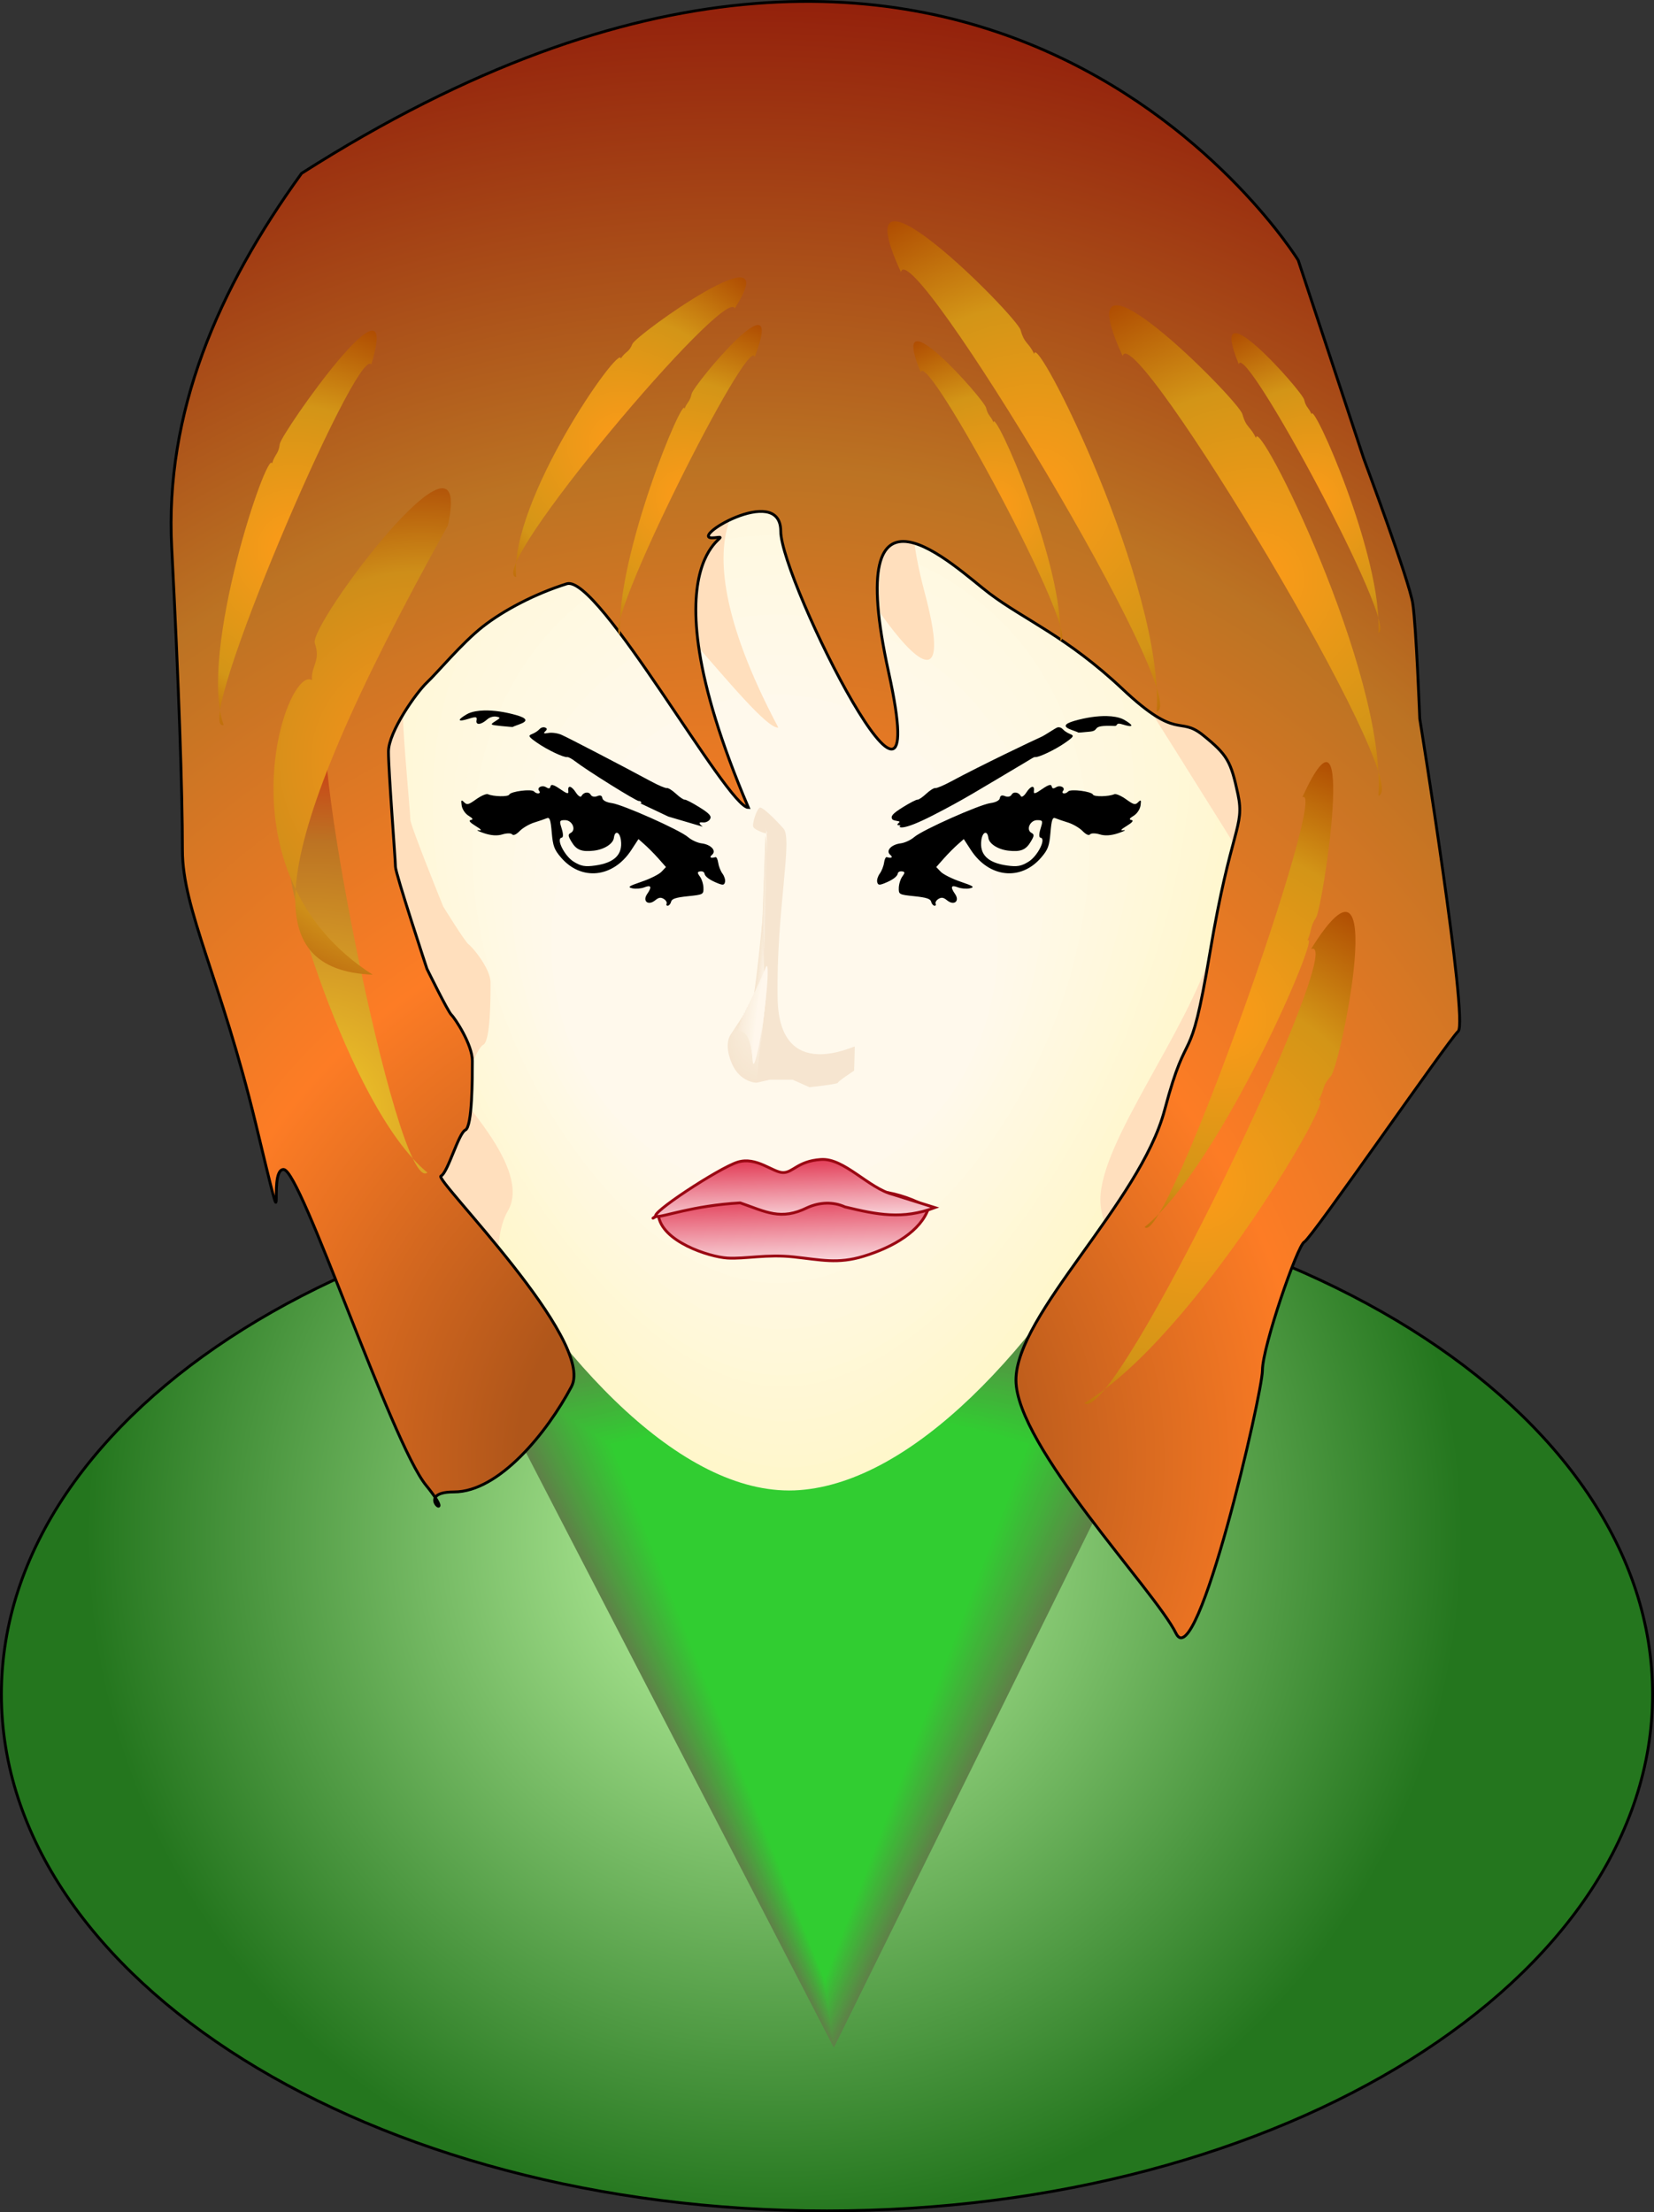 <?xml version="1.0" encoding="UTF-8" standalone="no"?>
<svg
   xmlns:dc="http://purl.org/dc/elements/1.1/"
   xmlns:cc="http://creativecommons.org/ns#"
   xmlns:rdf="http://www.w3.org/1999/02/22-rdf-syntax-ns#"
   xmlns:svg="http://www.w3.org/2000/svg"
   xmlns="http://www.w3.org/2000/svg"
   xmlns:sodipodi="http://sodipodi.sourceforge.net/DTD/sodipodi-0.dtd"
   xmlns:inkscape="http://www.inkscape.org/namespaces/inkscape"
   width="585.15"
   height="782.568"
   id="svg3039"
   sodipodi:version="0.32"
   inkscape:version="0.46dev+devel"
   sodipodi:docname="tomas_arad_face.svg"
   sodipodi:docbase="/home/tomas/work/clip-art"
   inkscape:output_extension="org.inkscape.output.svg.inkscape"
   inkscape:export-filename="C:\joanna\Gfx\drawings_vector\admin\thumbs\tomas_arad_face.png"
   inkscape:export-xdpi="23.005865"
   inkscape:export-ydpi="23.005865"
   version="1.0">
  <rect width="100%" height="100%" fill="#333333" stroke="none"/>
  <sodipodi:namedview
     inkscape:window-height="732"
     inkscape:window-width="985"
     inkscape:pageshadow="2"
     inkscape:pageopacity="0.0"
     guidetolerance="10.0"
     gridtolerance="10.0"
     objecttolerance="10.0"
     borderopacity="1.0"
     bordercolor="#666666"
     pagecolor="#ffffff"
     id="base"
     inkscape:zoom="0.5"
     inkscape:cx="343.49263"
     inkscape:cy="407.3825"
     inkscape:window-x="48"
     inkscape:window-y="54"
     inkscape:current-layer="svg3039"
     showgrid="false" />
  <defs
     id="defs3041">
    <marker
       id="ArrowEnd"
       viewBox="0 0 10 10"
       refX="0"
       refY="5"
       markerUnits="strokeWidth"
       markerWidth="4"
       markerHeight="3"
       orient="auto">
      <path
         d="M 0,0 L 10,5 L 0,10 L 0,0 z"
         id="path3044" />
    </marker>
    <marker
       id="ArrowStart"
       viewBox="0 0 10 10"
       refX="10"
       refY="5"
       markerUnits="strokeWidth"
       markerWidth="4"
       markerHeight="3"
       orient="auto">
      <path
         d="M 10,0 L 0,5 L 10,10 L 10,0 z"
         id="path3047" />
    </marker>
    <defs
       id="defs3051">
      <radialGradient
         gradientUnits="userSpaceOnUse"
         fy="523.651"
         fx="267.523"
         r="557.606"
         cy="523.651"
         cx="267.523"
         id="1">
        <stop
           id="stop3054"
           style="stop-color:#fd7c25"
           offset="0" />
        <stop
           id="stop3056"
           style="stop-color:#850303"
           offset="0.61" />
        <stop
           id="stop3058"
           style="stop-color:#850303"
           offset="1" />
      </radialGradient>
    </defs>
    <defs
       id="defs3062">
      <radialGradient
         gradientUnits="userSpaceOnUse"
         fy="540.696"
         fx="278.845"
         r="398.971"
         cy="540.696"
         cx="278.845"
         id="2">
        <stop
           id="stop3065"
           style="stop-color:#c8ffab"
           offset="0" />
        <stop
           id="stop3067"
           style="stop-color:#24761e"
           offset="0.61" />
        <stop
           id="stop3069"
           style="stop-color:#24761e"
           offset="1" />
      </radialGradient>
    </defs>
    <defs
       id="defs3277">
      <radialGradient
         gradientUnits="userSpaceOnUse"
         fy="513.445"
         fx="265.72"
         r="575.823"
         cy="513.445"
         cx="265.72"
         id="5">
        <stop
           id="stop3280"
           style="stop-color:#b0561a"
           offset="0" />
        <stop
           id="stop3282"
           style="stop-color:#b0561a"
           offset="0.135" />
        <stop
           id="stop3284"
           style="stop-color:#fd7c25"
           offset="0.35" />
        <stop
           id="stop3286"
           style="stop-color:#bc7323"
           offset="0.61" />
        <stop
           id="stop3288"
           style="stop-color:#850303"
           offset="1" />
      </radialGradient>
    </defs>
    <defs
       id="defs3292">
      <radialGradient
         gradientUnits="userSpaceOnUse"
         fy="392.012"
         fx="114.644"
         r="159.214"
         cy="392.012"
         cx="114.644"
         id="6">
        <stop
           id="stop3295"
           style="stop-color:#f4cd29"
           offset="0" />
        <stop
           id="stop3297"
           style="stop-color:#bc7323"
           offset="0.61" />
        <stop
           id="stop3299"
           style="stop-color:#db0606"
           offset="1" />
      </radialGradient>
    </defs>
    <defs
       id="defs3303">
      <radialGradient
         gradientUnits="userSpaceOnUse"
         fy="266.317"
         fx="153.918"
         r="109.7"
         cy="266.317"
         cx="153.918"
         id="7">
        <stop
           id="stop3306"
           style="stop-color:#fd941b"
           offset="0" />
        <stop
           id="stop3308"
           style="stop-color:#ce8e19"
           offset="0.61" />
        <stop
           id="stop3310"
           style="stop-color:#a63c02"
           offset="1" />
      </radialGradient>
    </defs>
    <defs
       id="defs3314">
      <radialGradient
         gradientUnits="userSpaceOnUse"
         fy="154.481"
         fx="224.216"
         r="74.006"
         cy="154.481"
         cx="224.216"
         id="8">
        <stop
           id="stop3317"
           style="stop-color:#fd9b18"
           offset="0" />
        <stop
           id="stop3319"
           style="stop-color:#d39517"
           offset="0.61" />
        <stop
           id="stop3321"
           style="stop-color:#af4c02"
           offset="1" />
      </radialGradient>
    </defs>
    <defs
       id="defs3325">
      <radialGradient
         gradientUnits="userSpaceOnUse"
         fy="191.317"
         fx="108.38"
         r="82.63"
         cy="191.317"
         cx="108.38"
         id="9">
        <stop
           id="stop3328"
           style="stop-color:#fd9b18"
           offset="0" />
        <stop
           id="stop3330"
           style="stop-color:#d39517"
           offset="0.61" />
        <stop
           id="stop3332"
           style="stop-color:#af4c02"
           offset="1" />
      </radialGradient>
    </defs>
    <defs
       id="defs3336">
      <radialGradient
         gradientUnits="userSpaceOnUse"
         fy="201.987"
         fx="449.252"
         r="109.904"
         cy="201.987"
         cx="449.252"
         id="10">
        <stop
           id="stop3339"
           style="stop-color:#fd9b18"
           offset="0" />
        <stop
           id="stop3341"
           style="stop-color:#d39517"
           offset="0.61" />
        <stop
           id="stop3343"
           style="stop-color:#af4c02"
           offset="1" />
      </radialGradient>
    </defs>
    <defs
       id="defs3347">
      <radialGradient
         gradientUnits="userSpaceOnUse"
         fy="172.27"
         fx="370.796"
         r="109.904"
         cy="172.27"
         cx="370.796"
         id="11">
        <stop
           id="stop3350"
           style="stop-color:#fd9b18"
           offset="0" />
        <stop
           id="stop3352"
           style="stop-color:#d39517"
           offset="0.61" />
        <stop
           id="stop3354"
           style="stop-color:#af4c02"
           offset="1" />
      </radialGradient>
    </defs>
    <defs
       id="defs3358">
      <radialGradient
         gradientUnits="userSpaceOnUse"
         fy="415.486"
         fx="428.784"
         r="110.613"
         cy="415.486"
         cx="428.784"
         id="12">
        <stop
           id="stop3361"
           style="stop-color:#fd9b18"
           offset="0" />
        <stop
           id="stop3363"
           style="stop-color:#d39517"
           offset="0.61" />
        <stop
           id="stop3365"
           style="stop-color:#af4c02"
           offset="1" />
      </radialGradient>
    </defs>
    <defs
       id="defs3369">
      <radialGradient
         gradientUnits="userSpaceOnUse"
         fy="357.372"
         fx="437.808"
         r="98.449"
         cy="357.372"
         cx="437.808"
         id="13">
        <stop
           id="stop3372"
           style="stop-color:#fd9b18"
           offset="0" />
        <stop
           id="stop3374"
           style="stop-color:#d39517"
           offset="0.61" />
        <stop
           id="stop3376"
           style="stop-color:#af4c02"
           offset="1" />
      </radialGradient>
    </defs>
    <defs
       id="defs3380">
      <radialGradient
         gradientUnits="userSpaceOnUse"
         fy="174.193"
         fx="468.836"
         r="65.606"
         cy="174.193"
         cx="468.836"
         id="14">
        <stop
           id="stop3383"
           style="stop-color:#fd9b18"
           offset="0" />
        <stop
           id="stop3385"
           style="stop-color:#d39517"
           offset="0.61" />
        <stop
           id="stop3387"
           style="stop-color:#af4c02"
           offset="1" />
      </radialGradient>
    </defs>
    <defs
       id="defs3391">
      <radialGradient
         gradientUnits="userSpaceOnUse"
         fy="177.065"
         fx="356.304"
         r="65.606"
         cy="177.065"
         cx="356.304"
         id="15">
        <stop
           id="stop3394"
           style="stop-color:#fd9b18"
           offset="0" />
        <stop
           id="stop3396"
           style="stop-color:#d39517"
           offset="0.61" />
        <stop
           id="stop3398"
           style="stop-color:#af4c02"
           offset="1" />
      </radialGradient>
    </defs>
    <defs
       id="defs3402">
      <radialGradient
         gradientUnits="userSpaceOnUse"
         fy="173.268"
         fx="246.818"
         r="66.947"
         cy="173.268"
         cx="246.818"
         id="16">
        <stop
           id="stop3405"
           style="stop-color:#fd9b18"
           offset="0" />
        <stop
           id="stop3407"
           style="stop-color:#d39517"
           offset="0.61" />
        <stop
           id="stop3409"
           style="stop-color:#af4c02"
           offset="1" />
      </radialGradient>
    </defs>
  </defs>
  <g
     id="g3605"
     transform="translate(-4.741,2.776)">
    <path
       style="fill:url(#1);fill-rule:evenodd;stroke:#000000;stroke-width:1"
       d="M 279.54,567.515 C 179.743,638.453 161.802,479.734 150.589,463.804 C 139.376,447.873 125.92,454 121.435,425.815 C 116.949,397.63 124.799,423.364 113.585,369.445 C 102.372,315.526 93.402,283.664 93.402,261.607 C 93.402,239.549 87.795,244.45 85.552,194.208 C 83.31,143.965 87.795,132.936 97.887,108.427 C 107.979,83.918 121.435,70.438 141.618,59.41 C 161.802,48.38 257.114,23.872 261.599,23.872 C 266.084,23.872 340.091,37.352 343.455,38.577 C 346.819,39.802 390.55,66.762 392.793,67.987 C 395.036,69.213 443.252,114.554 443.252,114.554 C 443.252,114.554 467.921,161.121 467.921,161.121 C 467.921,161.121 482.498,206.462 483.62,215.04 C 484.741,223.618 485.862,257.93 485.862,257.93 C 485.862,257.93 501.561,370.67 498.197,374.347 C 494.833,378.023 451.102,451.549 448.859,452.775 C 446.616,454 435.403,491.989 435.403,500.567 C 435.403,509.145 375.973,620.691 279.54,567.515 z"
       id="path3060" />
    <path
       style="fill:url(#2);fill-rule:evenodd;stroke:#000000;stroke-width:1"
       d="M 589.391,596.557 C 589.391,697.421 458.532,779.292 297.316,779.292 C 136.099,779.292 5.241,697.421 5.241,596.557 C 5.241,495.692 136.099,413.822 297.316,413.822 C 458.532,413.822 589.391,495.692 589.391,596.557 z"
       id="path3071" />
    <g
       id="g3073">
      <path
         style="fill:#5e8248;fill-rule:evenodd;stroke:none"
         d="M 173.173,476.96 C 259.105,459.957 342.308,456.165 420.432,476.96 L 299.738,721.566 L 173.173,476.96 z"
         id="path3075" />
      <g
         id="g3077">
        <path
           style="fill:#5d8447;fill-rule:evenodd;stroke:none"
           d="M 174.997,478.155 C 259.607,461.298 341.53,457.538 418.452,478.155 L 299.615,720.66 L 174.997,478.155 z"
           id="path3079" />
        <path
           style="fill:#5b8746;fill-rule:evenodd;stroke:none"
           d="M 176.821,479.349 C 260.108,462.639 340.751,458.911 416.472,479.349 L 299.491,719.755 L 176.821,479.349 z"
           id="path3081" />
        <path
           style="fill:#598a45;fill-rule:evenodd;stroke:none"
           d="M 178.644,480.544 C 260.61,463.979 339.973,460.284 414.491,480.544 L 299.368,718.85 L 178.644,480.544 z"
           id="path3083" />
        <path
           style="fill:#578d44;fill-rule:evenodd;stroke:none"
           d="M 180.468,481.739 C 261.112,465.32 339.195,461.658 412.511,481.739 L 299.244,717.944 L 180.468,481.739 z"
           id="path3085" />
        <path
           style="fill:#569044;fill-rule:evenodd;stroke:none"
           d="M 182.292,482.933 C 261.613,466.66 338.416,463.031 410.531,482.933 L 299.121,717.039 L 182.292,482.933 z"
           id="path3087" />
        <path
           style="fill:#549343;fill-rule:evenodd;stroke:none"
           d="M 184.115,484.128 C 262.115,468.001 337.638,464.404 408.55,484.128 L 298.997,716.134 L 184.115,484.128 z"
           id="path3089" />
        <path
           style="fill:#529642;fill-rule:evenodd;stroke:none"
           d="M 185.939,485.322 C 262.617,469.341 336.859,465.777 406.57,485.322 L 298.874,715.228 L 185.939,485.322 z"
           id="path3091" />
        <path
           style="fill:#519941;fill-rule:evenodd;stroke:none"
           d="M 187.763,486.517 C 263.118,470.682 336.081,467.15 404.59,486.517 L 298.75,714.323 L 187.763,486.517 z"
           id="path3093" />
        <path
           style="fill:#4f9c40;fill-rule:evenodd;stroke:none"
           d="M 189.586,487.712 C 263.62,472.023 335.303,468.523 402.61,487.712 L 298.627,713.418 L 189.586,487.712 z"
           id="path3095" />
        <path
           style="fill:#4d9e3f;fill-rule:evenodd;stroke:none"
           d="M 191.41,488.906 C 264.122,473.363 334.524,469.896 400.629,488.906 L 298.503,712.512 L 191.41,488.906 z"
           id="path3097" />
        <path
           style="fill:#4ba13e;fill-rule:evenodd;stroke:none"
           d="M 193.234,490.101 C 264.623,474.704 333.746,471.27 398.649,490.101 L 298.38,711.607 L 193.234,490.101 z"
           id="path3099" />
        <path
           style="fill:#4aa43e;fill-rule:evenodd;stroke:none"
           d="M 195.057,491.295 C 265.125,476.044 332.967,472.643 396.669,491.295 L 298.256,710.702 L 195.057,491.295 z"
           id="path3101" />
        <path
           style="fill:#48a73d;fill-rule:evenodd;stroke:none"
           d="M 196.881,492.49 C 265.626,477.385 332.189,474.016 394.688,492.49 L 298.133,709.796 L 196.881,492.49 z"
           id="path3103" />
        <path
           style="fill:#46aa3c;fill-rule:evenodd;stroke:none"
           d="M 198.705,493.685 C 266.128,478.726 331.411,475.389 392.708,493.685 L 298.009,708.891 L 198.705,493.685 z"
           id="path3105" />
        <path
           style="fill:#44ad3b;fill-rule:evenodd;stroke:none"
           d="M 200.528,494.879 C 266.63,480.066 330.632,476.762 390.728,494.879 L 297.886,707.986 L 200.528,494.879 z"
           id="path3107" />
        <path
           style="fill:#43b03a;fill-rule:evenodd;stroke:none"
           d="M 202.352,496.074 C 267.131,481.407 329.854,478.135 388.747,496.074 L 297.762,707.08 L 202.352,496.074 z"
           id="path3109" />
        <path
           style="fill:#41b339;fill-rule:evenodd;stroke:none"
           d="M 204.176,497.269 C 267.633,482.747 329.075,479.508 386.767,497.269 L 297.639,706.175 L 204.176,497.269 z"
           id="path3111" />
        <path
           style="fill:#3fb538;fill-rule:evenodd;stroke:none"
           d="M 205.999,498.463 C 268.135,484.088 328.297,480.882 384.787,498.463 L 297.515,705.27 L 205.999,498.463 z"
           id="path3113" />
        <path
           style="fill:#3eb838;fill-rule:evenodd;stroke:none"
           d="M 207.823,499.658 C 268.636,485.428 327.519,482.255 382.806,499.658 L 297.392,704.364 L 207.823,499.658 z"
           id="path3115" />
        <path
           style="fill:#3cbb37;fill-rule:evenodd;stroke:none"
           d="M 209.647,500.852 C 269.138,486.769 326.74,483.628 380.826,500.852 L 297.268,703.459 L 209.647,500.852 z"
           id="path3117" />
        <path
           style="fill:#3abe36;fill-rule:evenodd;stroke:none"
           d="M 211.47,502.047 C 269.64,488.11 325.962,485.001 378.846,502.047 L 297.145,702.554 L 211.47,502.047 z"
           id="path3119" />
        <path
           style="fill:#38c135;fill-rule:evenodd;stroke:none"
           d="M 213.294,503.242 C 270.141,489.45 325.183,486.374 376.865,503.242 L 297.022,701.648 L 213.294,503.242 z"
           id="path3121" />
        <path
           style="fill:#37c434;fill-rule:evenodd;stroke:none"
           d="M 215.118,504.436 C 270.643,490.791 324.405,487.747 374.885,504.436 L 296.898,700.743 L 215.118,504.436 z"
           id="path3123" />
        <path
           style="fill:#35c733;fill-rule:evenodd;stroke:none"
           d="M 216.941,505.631 C 271.145,492.131 323.626,489.12 372.905,505.631 L 296.775,699.838 L 216.941,505.631 z"
           id="path3125" />
        <path
           style="fill:#33ca32;fill-rule:evenodd;stroke:none"
           d="M 218.765,506.825 C 271.646,493.472 322.848,490.494 370.925,506.825 L 296.651,698.932 L 218.765,506.825 z"
           id="path3127" />
      </g>
      <path
         style="fill:#31cd31;fill-rule:evenodd;stroke:none"
         d="M 220.589,508.02 C 272.148,494.812 322.07,491.867 368.944,508.02 L 296.528,698.027 L 220.589,508.02 z"
         id="path3129" />
    </g>
    <g
       id="g3131">
      <path
         style="fill:#fff7cb;fill-rule:evenodd;stroke:none"
         d="M 462.432,223.969 C 462.432,340.751 367.111,518.355 287.63,524.327 C 208.15,530.299 108.878,340.751 108.878,223.969 C 108.878,107.187 188.08,59.622 285.655,59.622 C 383.231,59.622 462.432,107.187 462.432,223.969 z"
         id="path3133" />
      <g
         id="g3135">
        <path
           style="fill:#fff7cc;fill-rule:evenodd;stroke:none"
           d="M 458.406,228.074 C 458.406,342.23 365.389,514.516 287.289,520.259 C 209.188,526.001 112.373,342.23 112.373,228.074 C 112.373,113.919 189.889,66.67 285.389,66.67 C 380.889,66.67 458.406,113.919 458.406,228.074 z"
           id="path3137" />
        <path
           style="fill:#fff7ce;fill-rule:evenodd;stroke:none"
           d="M 454.38,232.179 C 454.38,343.708 363.668,510.677 286.947,516.19 C 210.226,521.703 115.867,343.708 115.867,232.179 C 115.867,120.651 191.699,73.718 285.123,73.718 C 378.548,73.718 454.38,120.651 454.38,232.179 z"
           id="path3139" />
        <path
           style="fill:#fff7cf;fill-rule:evenodd;stroke:none"
           d="M 450.354,236.284 C 450.354,345.186 361.946,506.838 286.605,512.121 C 211.263,517.404 119.362,345.186 119.362,236.284 C 119.362,127.383 193.509,80.765 284.858,80.765 C 376.206,80.765 450.354,127.383 450.354,236.284 z"
           id="path3141" />
        <path
           style="fill:#fff7d0;fill-rule:evenodd;stroke:none"
           d="M 446.327,240.39 C 446.327,346.664 360.225,502.999 286.263,508.053 C 212.301,513.106 122.856,346.664 122.856,240.39 C 122.856,134.115 195.319,87.813 284.592,87.813 C 373.865,87.813 446.327,134.115 446.327,240.39 z"
           id="path3143" />
        <path
           style="fill:#fff7d1;fill-rule:evenodd;stroke:none"
           d="M 442.301,244.495 C 442.301,348.143 358.503,499.16 285.921,503.984 C 213.339,508.807 126.351,348.143 126.351,244.495 C 126.351,140.846 197.128,94.86 284.326,94.86 C 371.523,94.86 442.301,140.846 442.301,244.495 z"
           id="path3145" />
        <path
           style="fill:#fff7d3;fill-rule:evenodd;stroke:none"
           d="M 438.275,248.6 C 438.275,349.621 356.782,495.321 285.579,499.915 C 214.377,504.509 129.845,349.621 129.845,248.6 C 129.845,147.578 198.938,101.908 284.06,101.908 C 369.182,101.908 438.275,147.578 438.275,248.6 z"
           id="path3147" />
        <path
           style="fill:#fff7d4;fill-rule:evenodd;stroke:none"
           d="M 434.248,252.705 C 434.248,351.099 355.06,491.482 285.237,495.846 C 215.415,500.211 133.34,351.099 133.34,252.705 C 133.34,154.31 200.748,108.956 283.794,108.956 C 366.84,108.956 434.248,154.31 434.248,252.705 z"
           id="path3149" />
        <path
           style="fill:#fff7d5;fill-rule:evenodd;stroke:none"
           d="M 430.222,256.81 C 430.222,352.577 353.339,487.643 284.896,491.778 C 216.452,495.912 136.834,352.577 136.834,256.81 C 136.834,161.042 202.558,116.003 283.528,116.003 C 364.499,116.003 430.222,161.042 430.222,256.81 z"
           id="path3151" />
        <path
           style="fill:#fff8d6;fill-rule:evenodd;stroke:none"
           d="M 426.196,260.915 C 426.196,354.056 351.617,483.804 284.554,487.709 C 217.49,491.614 140.329,354.056 140.329,260.915 C 140.329,167.774 204.367,123.051 283.262,123.051 C 362.157,123.051 426.196,167.774 426.196,260.915 z"
           id="path3153" />
        <path
           style="fill:#fff8d8;fill-rule:evenodd;stroke:none"
           d="M 422.169,265.02 C 422.169,355.534 349.896,479.965 284.212,483.64 C 218.528,487.315 143.823,355.534 143.823,265.02 C 143.823,174.506 206.177,130.098 282.996,130.098 C 359.816,130.098 422.169,174.506 422.169,265.02 z"
           id="path3155" />
        <path
           style="fill:#fff8d9;fill-rule:evenodd;stroke:none"
           d="M 418.143,269.125 C 418.143,357.012 348.174,476.126 283.87,479.572 C 219.566,483.017 147.318,357.012 147.318,269.125 C 147.318,181.237 207.987,137.146 282.73,137.146 C 357.474,137.146 418.143,181.237 418.143,269.125 z"
           id="path3157" />
        <path
           style="fill:#fff8da;fill-rule:evenodd;stroke:none"
           d="M 414.117,273.23 C 414.117,358.49 346.453,472.287 283.528,475.503 C 220.604,478.719 150.812,358.49 150.812,273.23 C 150.812,187.969 209.797,144.193 282.465,144.193 C 355.133,144.193 414.117,187.969 414.117,273.23 z"
           id="path3159" />
        <path
           style="fill:#fff8db;fill-rule:evenodd;stroke:none"
           d="M 410.091,277.335 C 410.091,359.969 344.731,468.448 283.186,471.434 C 221.641,474.42 154.307,359.969 154.307,277.335 C 154.307,194.701 211.606,151.241 282.199,151.241 C 352.791,151.241 410.091,194.701 410.091,277.335 z"
           id="path3161" />
        <path
           style="fill:#fff8dd;fill-rule:evenodd;stroke:none"
           d="M 406.064,281.44 C 406.064,361.447 343.01,464.609 282.844,467.365 C 222.679,470.122 157.801,361.447 157.801,281.44 C 157.801,201.433 213.416,158.289 281.933,158.289 C 350.45,158.289 406.064,201.433 406.064,281.44 z"
           id="path3163" />
        <path
           style="fill:#fff8de;fill-rule:evenodd;stroke:none"
           d="M 402.038,285.545 C 402.038,362.925 341.288,460.77 282.503,463.297 C 223.717,465.823 161.296,362.925 161.296,285.545 C 161.296,208.165 215.226,165.336 281.667,165.336 C 348.108,165.336 402.038,208.165 402.038,285.545 z"
           id="path3165" />
        <path
           style="fill:#fff8df;fill-rule:evenodd;stroke:none"
           d="M 398.012,289.65 C 398.012,364.403 339.567,456.931 282.161,459.228 C 224.755,461.525 164.79,364.403 164.79,289.65 C 164.79,214.897 217.036,172.384 281.401,172.384 C 345.767,172.384 398.012,214.897 398.012,289.65 z"
           id="path3167" />
        <path
           style="fill:#fff8e0;fill-rule:evenodd;stroke:none"
           d="M 393.985,293.755 C 393.985,365.882 337.845,453.092 281.819,455.159 C 225.793,457.227 168.285,365.882 168.285,293.755 C 168.285,221.628 218.845,179.431 281.135,179.431 C 343.425,179.431 393.985,221.628 393.985,293.755 z"
           id="path3169" />
        <path
           style="fill:#fff9e2;fill-rule:evenodd;stroke:none"
           d="M 389.959,297.86 C 389.959,367.36 336.124,449.253 281.477,451.091 C 226.831,452.928 171.779,367.36 171.779,297.86 C 171.779,228.36 220.655,186.479 280.869,186.479 C 341.084,186.479 389.959,228.36 389.959,297.86 z"
           id="path3171" />
        <path
           style="fill:#fff9e3;fill-rule:evenodd;stroke:none"
           d="M 385.933,301.965 C 385.933,368.838 334.402,445.414 281.135,447.022 C 227.868,448.63 175.274,368.838 175.274,301.965 C 175.274,235.092 222.465,193.527 280.603,193.527 C 338.742,193.527 385.933,235.092 385.933,301.965 z"
           id="path3173" />
        <path
           style="fill:#fff9e4;fill-rule:evenodd;stroke:none"
           d="M 381.907,306.07 C 381.907,370.316 332.681,441.575 280.793,442.953 C 228.906,444.331 178.769,370.316 178.769,306.07 C 178.769,241.824 224.275,200.574 280.338,200.574 C 336.401,200.574 381.907,241.824 381.907,306.07 z"
           id="path3175" />
        <path
           style="fill:#fff9e5;fill-rule:evenodd;stroke:none"
           d="M 377.88,310.175 C 377.88,371.794 330.959,437.736 280.451,438.885 C 229.944,440.033 182.263,371.794 182.263,310.175 C 182.263,248.556 226.084,207.622 280.072,207.622 C 334.059,207.622 377.88,248.556 377.88,310.175 z"
           id="path3177" />
        <path
           style="fill:#fff9e7;fill-rule:evenodd;stroke:none"
           d="M 373.854,314.28 C 373.854,373.273 329.237,433.897 280.11,434.816 C 230.982,435.735 185.758,373.273 185.758,314.28 C 185.758,255.288 227.894,214.669 279.806,214.669 C 331.717,214.669 373.854,255.288 373.854,314.28 z"
           id="path3179" />
        <path
           style="fill:#fff9e8;fill-rule:evenodd;stroke:none"
           d="M 369.828,318.385 C 369.828,374.751 327.516,430.058 279.768,430.747 C 232.02,431.436 189.252,374.751 189.252,318.385 C 189.252,262.019 229.704,221.717 279.54,221.717 C 329.376,221.717 369.828,262.019 369.828,318.385 z"
           id="path3181" />
        <path
           style="fill:#fff9e9;fill-rule:evenodd;stroke:none"
           d="M 365.801,322.49 C 365.801,376.229 325.794,426.219 279.426,426.678 C 233.057,427.138 192.747,376.229 192.747,322.49 C 192.747,268.751 231.513,228.765 279.274,228.765 C 327.034,228.765 365.801,268.751 365.801,322.49 z"
           id="path3183" />
        <path
           style="fill:#fff9ea;fill-rule:evenodd;stroke:none"
           d="M 361.775,326.595 C 361.775,377.707 324.073,422.38 279.084,422.61 C 234.095,422.839 196.241,377.707 196.241,326.595 C 196.241,275.483 233.323,235.812 279.008,235.812 C 324.693,235.812 361.775,275.483 361.775,326.595 z"
           id="path3185" />
      </g>
      <path
         style="fill:#fff9ec;fill-rule:evenodd;stroke:none"
         d="M 357.749,330.7 C 357.749,379.186 322.351,418.541 278.742,418.541 C 235.133,418.541 199.736,379.186 199.736,330.7 C 199.736,282.215 235.133,242.86 278.742,242.86 C 322.351,242.86 357.749,282.215 357.749,330.7 z"
         id="path3187" />
    </g>
    <g
       id="g3189">
      <g
         id="g3191">
        <g
           id="g3193">
          <path
             style="fill:#000000;fill-rule:evenodd;stroke:none"
             d="M 176.064,248.542 C 174.959,248.567 173.931,248.666 173.005,248.835 C 171.77,249.06 170.705,249.406 169.88,249.886 C 166.326,251.957 166.624,252.721 170.509,251.491 C 173.134,250.661 173.6,250.757 173.336,252.023 C 172.961,253.825 174.932,253.659 177.091,251.708 C 177.913,250.966 179.293,250.534 180.282,250.721 C 181.886,251.026 181.853,251.157 179.984,252.337 C 178.01,253.584 178.08,253.638 182.071,254.05 C 184.344,254.285 186.19,254.429 186.179,254.365 C 186.169,254.301 187.22,253.888 188.51,253.432 C 191.608,252.337 191.291,251.309 187.527,250.223 C 183.391,249.029 179.379,248.467 176.064,248.542 L 176.064,248.542 z M 396.317,250.526 C 393.002,250.451 388.979,251.024 384.843,252.218 C 381.078,253.304 380.773,254.332 383.871,255.427 C 385.161,255.883 386.212,256.285 386.201,256.349 C 386.191,256.413 388.037,256.269 390.309,256.035 C 394.301,255.622 390.034,253.634 399.044,254.018 C 400.359,254.074 399.247,252.645 401.871,253.475 C 405.756,254.705 406.055,253.941 402.501,251.871 C 401.676,251.39 400.611,251.044 399.376,250.819 C 398.449,250.65 397.422,250.551 396.317,250.526 L 396.317,250.526 z M 197.057,254.484 C 196.88,254.486 196.699,254.513 196.516,254.571 C 196.149,254.685 195.796,254.921 195.544,255.21 C 195.04,255.788 193.883,256.524 192.971,256.88 C 191.486,257.46 191.662,257.802 194.749,259.96 C 198.317,262.454 204.241,265.266 205.427,265.034 C 205.8,264.962 207.043,265.617 208.177,266.498 C 212.282,269.689 230,280.734 230.771,280.584 C 231.206,280.499 231.6,280.812 231.677,281.278 C 231.691,281.364 231.337,281.32 231.18,281.343 L 241.174,286.07 L 253.354,289.659 C 252.022,288.597 251.67,287.942 253.442,288.141 C 254.382,288.247 255.504,287.728 255.938,286.981 C 256.555,285.919 255.74,285 252.195,282.785 C 249.701,281.227 247.371,280.022 246.993,280.096 C 246.616,280.169 245.213,279.241 243.912,278.025 C 242.611,276.808 241.144,275.888 240.644,275.986 C 240.143,276.084 237.649,275.02 235.1,273.644 C 224.698,268.03 205.609,258.112 203.362,257.141 C 202.041,256.569 199.963,256.271 198.746,256.501 C 197.172,256.798 196.852,256.641 197.609,255.948 C 198.383,255.24 198.359,254.874 197.554,254.571 C 197.402,254.513 197.233,254.482 197.057,254.484 L 197.057,254.484 z M 379.255,254.484 C 379.079,254.482 378.911,254.513 378.758,254.571 C 377.953,254.874 374.392,257.339 373.071,257.91 C 370.825,258.882 351.614,268.03 341.212,273.644 C 338.663,275.02 336.169,276.084 335.669,275.986 C 335.168,275.888 333.701,276.808 332.4,278.025 C 331.099,279.241 329.708,280.169 329.33,280.096 C 328.952,280.022 326.611,281.227 324.118,282.785 C 320.573,285 319.768,285.919 320.385,286.981 C 320.819,287.728 323.583,287.531 322.87,288.141 C 320.864,289.855 324.29,288.597 322.958,289.659 C 322.958,289.659 323.501,291.425 334.796,285.637 C 346.092,279.848 350.081,277.2 368.135,266.498 C 369.374,265.764 370.523,264.962 370.896,265.034 C 372.082,265.266 378.006,262.454 381.574,259.96 C 384.662,257.802 384.827,257.46 383.341,256.88 C 382.429,256.524 381.272,255.788 380.768,255.21 C 380.516,254.921 380.174,254.685 379.808,254.571 C 379.624,254.513 379.432,254.486 379.255,254.484 L 379.255,254.484 z M 200.281,274.923 C 200.098,274.888 199.946,274.888 199.829,274.934 C 199.672,274.995 199.563,275.133 199.519,275.335 C 199.328,276.219 198.945,276.306 197.94,275.693 C 196.463,274.792 194.528,275.848 195.511,277.016 C 195.852,277.422 195.731,277.807 195.246,277.873 C 194.76,277.938 194.055,277.637 193.689,277.201 C 192.86,276.216 185.418,277.154 184.898,278.307 C 184.524,279.137 179.351,279.032 177.356,278.166 C 176.793,277.921 174.923,278.722 173.215,279.944 C 170.461,281.914 169.965,282.053 168.919,280.996 C 167.941,280.006 167.796,280.185 168.069,282.134 C 168.256,283.469 169.31,285.047 170.498,285.777 C 172.062,286.738 172.255,287.117 171.271,287.295 C 170.42,287.45 170.995,288.176 172.906,289.345 C 175.107,290.692 175.388,291.072 174.021,290.895 C 173.014,290.765 173.899,291.256 175.976,291.958 C 178.469,292.801 180.686,292.939 182.491,292.381 C 183.995,291.916 185.53,291.902 185.914,292.359 C 186.359,292.888 187.352,292.457 188.62,291.167 C 189.716,290.051 192.036,288.706 193.766,288.174 C 195.496,287.642 197.46,286.957 198.161,286.667 C 199.217,286.229 199.538,287.115 199.939,291.73 C 200.356,296.524 200.81,297.757 203.23,300.578 C 210.399,308.936 221.65,307.747 228.066,297.944 L 230.617,294.04 L 232.693,295.883 C 233.84,296.885 236.041,299.083 237.574,300.795 L 240.345,303.929 L 238.755,305.599 C 237.874,306.521 234.725,308.097 231.743,309.112 C 227.117,310.687 226.626,311.051 228.474,311.465 C 229.665,311.732 231.571,311.555 232.704,311.107 C 235.117,310.153 235.447,310.943 233.698,313.46 C 231.93,316.005 234.067,317.708 236.514,315.705 C 237.785,314.664 238.508,314.556 239.572,315.206 C 240.335,315.671 240.773,316.439 240.566,316.897 C 240.36,317.356 240.568,317.665 241.03,317.602 C 241.492,317.54 242.005,316.877 242.179,316.149 C 242.414,315.159 243.904,314.685 248.087,314.252 C 253.546,313.686 253.66,313.616 253.608,311.292 C 253.579,309.984 253.008,308.173 252.338,307.269 C 251.357,305.942 251.389,305.606 252.482,305.458 C 253.227,305.357 253.89,305.685 253.961,306.195 C 254.115,307.29 255.825,308.548 258.776,309.708 C 260.544,310.404 260.978,310.305 261.239,309.21 C 261.411,308.485 261.002,307.16 260.344,306.271 C 259.687,305.383 259.003,303.666 258.831,302.443 C 258.66,301.221 258.227,300.321 257.871,300.427 C 256.169,300.931 255.547,300.509 256.634,299.603 C 258.33,298.187 256.288,295.962 252.912,295.547 C 251.473,295.37 249.325,294.361 248.131,293.324 C 245.226,290.802 225.021,281.809 221.131,281.299 C 219.296,281.059 217.953,280.35 217.84,279.543 C 217.711,278.624 217.118,278.397 216.007,278.849 C 215.051,279.237 214.094,279.027 213.721,278.361 C 213.027,277.123 211.208,277.395 210.419,278.859 C 210.152,279.356 209.263,278.785 208.486,277.58 C 206.898,275.116 205.493,274.847 205.803,277.06 C 205.963,278.201 205.334,278.039 202.899,276.344 C 201.691,275.504 200.832,275.031 200.281,274.923 L 200.281,274.923 z M 376.031,274.923 C 375.48,275.031 374.632,275.504 373.425,276.344 C 370.989,278.039 370.349,278.201 370.509,277.06 C 370.82,274.847 369.414,275.116 367.826,277.58 C 367.049,278.785 366.172,279.356 365.904,278.859 C 365.116,277.395 363.296,277.123 362.603,278.361 C 362.229,279.027 361.261,279.237 360.306,278.849 C 359.194,278.397 358.601,278.624 358.472,279.543 C 358.359,280.35 357.027,281.059 355.193,281.299 C 351.302,281.809 331.086,290.802 328.182,293.324 C 326.987,294.361 324.839,295.37 323.4,295.547 C 320.024,295.962 317.993,298.187 319.689,299.603 C 320.776,300.509 320.143,300.931 318.442,300.427 C 318.085,300.321 317.663,301.221 317.492,302.443 C 317.32,303.666 316.625,305.383 315.968,306.271 C 315.311,307.16 314.901,308.485 315.073,309.21 C 315.334,310.305 315.768,310.404 317.536,309.708 C 320.487,308.548 322.208,307.29 322.362,306.195 C 322.433,305.685 323.096,305.357 323.842,305.458 C 324.934,305.606 324.955,305.942 323.974,307.269 C 323.305,308.173 322.744,309.984 322.715,311.292 C 322.663,313.616 322.766,313.686 328.226,314.252 C 332.408,314.685 333.909,315.159 334.145,316.149 C 334.318,316.877 334.831,317.54 335.293,317.602 C 335.755,317.665 335.964,317.356 335.757,316.897 C 335.55,316.439 335.988,315.671 336.751,315.206 C 337.816,314.556 338.527,314.664 339.799,315.705 C 342.245,317.708 344.383,316.005 342.615,313.46 C 340.865,310.943 341.206,310.153 343.62,311.107 C 344.752,311.555 346.647,311.732 347.838,311.465 C 349.686,311.051 349.195,310.687 344.569,309.112 C 341.588,308.097 338.438,306.521 337.557,305.599 L 335.967,303.929 L 338.739,300.795 C 340.271,299.083 342.472,296.885 343.62,295.883 L 345.707,294.04 L 348.247,297.944 C 354.662,307.747 365.914,308.936 373.082,300.578 C 375.503,297.757 375.957,296.524 376.373,291.73 C 376.774,287.115 377.095,286.229 378.151,286.667 C 378.852,286.957 380.827,287.642 382.557,288.174 C 384.287,288.706 386.608,290.051 387.703,291.167 C 388.971,292.457 389.953,292.888 390.398,292.359 C 390.782,291.902 392.317,291.916 393.821,292.381 C 395.626,292.939 397.854,292.801 400.348,291.958 C 402.424,291.256 403.299,290.765 402.291,290.895 C 400.924,291.072 401.205,290.692 403.406,289.345 C 405.317,288.176 405.893,287.45 405.041,287.295 C 404.058,287.117 404.262,286.738 405.825,285.777 C 407.013,285.047 408.056,283.469 408.243,282.134 C 408.517,280.185 408.371,280.006 407.393,280.996 C 406.347,282.053 405.851,281.914 403.097,279.944 C 401.389,278.722 399.53,277.921 398.967,278.166 C 396.972,279.032 391.788,279.137 391.414,278.307 C 390.894,277.154 383.463,276.216 382.635,277.201 C 382.268,277.637 381.563,277.938 381.077,277.873 C 380.592,277.807 380.46,277.422 380.801,277.016 C 381.785,275.848 379.85,274.792 378.372,275.693 C 377.367,276.306 376.984,276.219 376.793,275.335 C 376.749,275.133 376.641,274.995 376.484,274.934 C 376.366,274.888 376.214,274.888 376.031,274.923 L 376.031,274.923 z M 204.665,287.339 C 207.173,287.348 208.691,290.749 206.675,291.839 C 205.61,292.415 205.668,292.899 206.984,295.081 C 208.68,297.891 210.53,298.623 214.803,298.139 C 218.512,297.718 221.669,295.695 221.926,293.585 C 222.264,290.808 224.016,291.431 224.41,294.463 C 225.068,299.52 222.096,302.428 215.311,303.387 C 211.725,303.893 210.267,303.631 207.68,302.021 C 204.441,300.004 201.355,293.825 203.451,293.541 C 204.039,293.462 204.055,292.263 203.462,290.364 C 202.798,288.24 202.666,287.603 203.495,287.415 C 203.771,287.352 204.164,287.337 204.665,287.339 L 204.665,287.339 z M 371.658,287.339 C 372.16,287.337 372.552,287.352 372.828,287.415 C 373.657,287.603 373.525,288.24 372.861,290.364 C 372.268,292.263 372.273,293.462 372.861,293.541 C 374.957,293.825 371.883,300.004 368.643,302.021 C 366.056,303.631 364.588,303.893 361.001,303.387 C 354.216,302.428 351.255,299.52 351.913,294.463 C 352.307,291.431 354.06,290.808 354.398,293.585 C 354.654,295.695 357.8,297.718 361.509,298.139 C 365.782,298.623 367.632,297.891 369.328,295.081 C 370.644,292.899 370.714,292.415 369.648,291.839 C 367.632,290.749 369.15,287.348 371.658,287.339 L 371.658,287.339 z"
             id="path3195" />
        </g>
      </g>
    </g>
    <g
       id="g3197">
      <defs
         id="defs3199">
        <linearGradient
           id="3"
           x1="284.989"
           y1="449.889"
           x2="283.967"
           y2="412.174"
           gradientUnits="userSpaceOnUse">
          <stop
             offset="0"
             style="stop-color:#ffffff"
             id="stop3202" />
          <stop
             offset="1"
             style="stop-color:#db0a2b"
             id="stop3204" />
        </linearGradient>
      </defs>
      <path
         style="fill:url(#3);fill-rule:evenodd;stroke:#9a0813;stroke-width:1"
         d="M 237.666,427 C 238.702,436.394 255.688,441.845 262.035,442.234 C 268.381,442.623 275.96,440.804 285.551,441.843 C 295.143,442.881 301.087,444.391 310.195,441.627 C 320.911,438.375 330.534,432.603 333.219,424.628 C 329.125,421.724 321.803,419.382 317.277,418.864 C 288.896,420.25 264.189,417.935 236.374,427.664 C 236.223,427.762 234.416,429.038 237.666,427 L 237.666,427 z"
         id="path3206" />
      <defs
         id="defs3208">
        <linearGradient
           id="4"
           x1="286.543"
           y1="434.24"
           x2="285.633"
           y2="400.643"
           gradientUnits="userSpaceOnUse">
          <stop
             offset="0"
             style="stop-color:#ffffff"
             id="stop3211" />
          <stop
             offset="1"
             style="stop-color:#db0a2b"
             id="stop3213" />
        </linearGradient>
      </defs>
      <path
         style="fill:url(#4);fill-rule:evenodd;stroke:#9a0813;stroke-width:1"
         d="M 320.695,419.754 C 311.949,417.542 303.405,406.787 295.136,407.375 C 286.868,407.962 285.317,412.061 281.725,412.005 C 278.133,411.949 272.352,406.26 265.721,408.308 C 259.089,410.356 233.604,427.127 236.981,427.517 C 239.4,427.796 249.614,423.712 266.607,422.719 C 275.734,425.882 280.956,429.075 290.392,424.394 C 294.677,422.474 299.44,422.226 303.681,424.156 C 315.107,426.912 324.025,428.71 335.502,424.396 L 320.695,419.754 z"
         id="path3215" />
    </g>
    <g
       id="g3217">
      <path
         style="fill:#f6e5d0;fill-rule:evenodd;stroke:none"
         d="M 275.539,290.328 C 277.865,295.647 271.862,350.964 270.834,352.028 C 269.805,353.091 263.234,363.198 263.234,363.198 C 263.234,363.198 260.682,366.389 263.6,373.304 C 266.518,380.218 272.387,380.218 272.387,380.218 C 272.387,380.218 277.15,379.154 277.15,379.154 C 277.15,379.154 285.153,379.154 285.153,379.154 C 285.153,379.154 291.118,381.814 291.118,381.814 C 291.118,381.814 301.217,380.75 301.197,380.218 C 301.178,379.686 306.912,375.963 306.912,375.963 C 306.912,375.963 307.158,367.985 307.138,367.453 C 307.119,366.921 280.409,380.75 279.846,350.432 C 279.283,320.114 285.277,294.051 281.941,290.328 C 278.605,286.604 274.736,282.881 273.669,282.881 C 272.602,282.881 270.679,288.732 271.251,289.796 C 271.823,290.859 276.149,292.455 276.13,291.923"
         id="path3219" />
      <g
         id="g3221">
        <path
           style="fill:#f6e6d1;fill-rule:evenodd;stroke:none"
           d="M 275.516,292.865 C 277.703,298.347 271.869,351.834 270.852,352.856 C 269.836,353.877 263.536,363.295 263.586,362.927 C 263.636,362.56 261.245,365.331 264.078,371.981 C 266.91,378.632 272.535,378.931 272.485,379.299"
           id="path3223" />
        <path
           style="fill:#f6e7d2;fill-rule:evenodd;stroke:none"
           d="M 275.494,295.403 C 277.542,301.048 271.875,352.705 270.871,353.683 C 269.867,354.662 263.839,363.392 263.938,362.657 C 264.038,361.921 261.807,364.273 264.555,370.659 C 267.303,377.045 272.684,377.644 272.584,378.379"
           id="path3225" />
        <path
           style="fill:#f7e7d3;fill-rule:evenodd;stroke:none"
           d="M 275.472,297.941 C 277.38,303.749 271.882,353.575 270.89,354.511 C 269.898,355.447 264.141,363.489 264.29,362.386 C 264.44,361.283 262.37,363.215 265.033,369.337 C 267.696,375.459 272.833,376.358 272.683,377.46"
           id="path3227" />
        <path
           style="fill:#f7e8d4;fill-rule:evenodd;stroke:none"
           d="M 275.449,300.479 C 277.218,306.45 271.888,354.445 270.909,355.339 C 269.929,356.233 264.443,363.586 264.642,362.115 C 264.842,360.645 262.933,362.158 265.511,368.015 C 268.089,373.872 272.981,375.071 272.782,376.541"
           id="path3229" />
        <path
           style="fill:#f7e9d5;fill-rule:evenodd;stroke:none"
           d="M 275.427,303.017 C 277.056,309.151 271.895,355.315 270.927,356.167 C 269.96,357.018 264.745,363.683 264.994,361.845 C 265.243,360.007 263.495,361.1 265.988,366.693 C 268.482,372.286 273.13,373.784 272.881,375.621"
           id="path3231" />
        <path
           style="fill:#f8e9d6;fill-rule:evenodd;stroke:none"
           d="M 275.404,305.555 C 276.895,311.852 271.901,356.186 270.946,356.995 C 269.991,357.803 265.047,363.78 265.346,361.574 C 265.645,359.369 264.058,360.042 266.466,365.371 C 268.874,370.699 273.279,372.497 272.98,374.702"
           id="path3233" />
        <path
           style="fill:#f8ead7;fill-rule:evenodd;stroke:none"
           d="M 275.382,308.093 C 276.733,314.553 271.908,357.056 270.965,357.822 C 270.022,358.589 265.349,363.877 265.698,361.304 C 266.047,358.731 264.62,358.984 266.944,364.048 C 269.267,369.113 273.428,371.21 273.078,373.783"
           id="path3235" />
        <path
           style="fill:#f8ebd8;fill-rule:evenodd;stroke:none"
           d="M 275.36,310.631 C 276.571,317.254 271.914,357.926 270.984,358.65 C 270.053,359.374 265.651,363.974 266.05,361.033 C 266.449,358.093 265.183,357.927 267.421,362.726 C 269.66,367.526 273.576,369.923 273.177,372.863"
           id="path3237" />
        <path
           style="fill:#f9ebd9;fill-rule:evenodd;stroke:none"
           d="M 275.337,313.169 C 276.409,319.954 271.921,358.797 271.002,359.478 C 270.084,360.159 265.953,364.071 266.401,360.763 C 266.85,357.455 265.745,356.869 267.899,361.404 C 270.053,365.94 273.725,368.636 273.276,371.944"
           id="path3239" />
        <path
           style="fill:#f9ecdb;fill-rule:evenodd;stroke:none"
           d="M 275.315,315.707 C 276.248,322.655 271.927,359.667 271.021,360.306 C 270.115,360.944 266.255,364.168 266.753,360.492 C 267.252,356.817 266.308,355.811 268.377,360.082 C 270.445,364.353 273.874,367.349 273.375,371.024"
           id="path3241" />
        <path
           style="fill:#f9eddc;fill-rule:evenodd;stroke:none"
           d="M 275.292,318.245 C 276.086,325.356 271.934,360.537 271.04,361.134 C 270.146,361.73 266.557,364.265 267.105,360.222 C 267.654,356.179 266.871,354.753 268.854,358.76 C 270.838,362.767 274.023,366.062 273.474,370.105"
           id="path3243" />
        <path
           style="fill:#faeddd;fill-rule:evenodd;stroke:none"
           d="M 275.27,320.783 C 275.924,328.057 271.94,361.408 271.059,361.961 C 270.177,362.515 266.859,364.362 267.457,359.951 C 268.056,355.541 267.433,353.695 269.332,357.438 C 271.231,361.18 274.171,364.775 273.573,369.186"
           id="path3245" />
        <path
           style="fill:#faeede;fill-rule:evenodd;stroke:none"
           d="M 275.248,323.321 C 275.763,330.758 271.947,362.278 271.077,362.789 C 270.208,363.3 267.161,364.459 267.809,359.681 C 268.457,354.903 267.996,352.638 269.81,356.116 C 271.624,359.594 274.32,363.488 273.672,368.266"
           id="path3247" />
        <path
           style="fill:#faefdf;fill-rule:evenodd;stroke:none"
           d="M 275.225,325.859 C 275.601,333.459 271.953,363.148 271.096,363.617 C 270.239,364.086 267.463,364.556 268.161,359.41 C 268.859,354.265 268.558,351.58 270.287,354.793 C 272.016,358.007 274.469,362.201 273.771,367.347"
           id="path3249" />
        <path
           style="fill:#fbf0e0;fill-rule:evenodd;stroke:none"
           d="M 275.203,328.397 C 275.439,336.16 271.96,364.019 271.115,364.445 C 270.27,364.871 267.765,364.653 268.513,359.14 C 269.261,353.627 269.121,350.522 270.765,353.471 C 272.409,356.421 274.618,360.915 273.869,366.427"
           id="path3251" />
        <path
           style="fill:#fbf0e1;fill-rule:evenodd;stroke:none"
           d="M 275.181,330.935 C 275.277,338.861 271.966,364.889 271.133,365.273 C 270.301,365.656 268.067,364.75 268.865,358.869 C 269.663,352.989 269.684,349.464 271.243,352.149 C 272.802,354.834 274.766,359.628 273.968,365.508"
           id="path3253" />
        <path
           style="fill:#fbf1e2;fill-rule:evenodd;stroke:none"
           d="M 275.158,333.473 C 275.116,341.562 271.973,365.759 271.152,366.1 C 270.332,366.442 268.369,364.847 269.217,358.599 C 270.065,352.351 270.246,348.406 271.72,350.827 C 273.195,353.247 274.915,358.341 274.067,364.589"
           id="path3255" />
        <path
           style="fill:#fcf2e3;fill-rule:evenodd;stroke:none"
           d="M 275.136,336.01 C 274.954,344.262 271.979,366.63 271.171,366.928 C 270.363,367.227 268.671,364.944 269.569,358.328 C 270.466,351.713 270.809,347.349 272.198,349.505 C 273.588,351.661 275.064,357.054 274.166,363.669"
           id="path3257" />
        <path
           style="fill:#fcf2e4;fill-rule:evenodd;stroke:none"
           d="M 275.113,338.548 C 274.792,346.963 271.986,367.5 271.19,367.756 C 270.394,368.012 268.973,365.041 269.92,358.058 C 270.868,351.075 271.371,346.291 272.676,348.183 C 273.98,350.074 275.212,355.767 274.265,362.75"
           id="path3259" />
        <path
           style="fill:#fcf3e5;fill-rule:evenodd;stroke:none"
           d="M 275.091,341.086 C 274.63,349.664 271.992,368.37 271.208,368.584 C 270.425,368.797 269.275,365.138 270.272,357.787 C 271.27,350.437 271.934,345.233 273.154,346.86 C 274.373,348.488 275.361,354.48 274.364,361.83"
           id="path3261" />
        <path
           style="fill:#fdf4e6;fill-rule:evenodd;stroke:none"
           d="M 275.069,343.624 C 274.469,352.365 271.998,369.24 271.227,369.412 C 270.456,369.583 269.577,365.235 270.624,357.517 C 271.672,349.799 272.497,344.175 273.631,345.538 C 274.766,346.901 275.51,353.193 274.462,360.911"
           id="path3263" />
        <path
           style="fill:#fdf4e7;fill-rule:evenodd;stroke:none"
           d="M 275.046,346.162 C 274.307,355.066 272.005,370.111 271.246,370.239 C 270.487,370.368 269.879,365.332 270.976,357.246 C 272.073,349.161 273.059,343.117 274.109,344.216 C 275.159,345.315 275.659,351.906 274.561,359.992"
           id="path3265" />
        <path
           style="fill:#fdf5e8;fill-rule:evenodd;stroke:none"
           d="M 275.024,348.7 C 274.145,357.767 272.011,370.981 271.265,371.067 C 270.518,371.153 270.181,365.429 271.328,356.976 C 272.475,348.523 273.622,342.06 274.587,342.894 C 275.551,343.728 275.807,350.619 274.66,359.072"
           id="path3267" />
        <path
           style="fill:#fef6e9;fill-rule:evenodd;stroke:none"
           d="M 275.002,351.238 C 273.983,360.468 272.018,371.851 271.283,371.895 C 270.549,371.939 270.483,365.526 271.68,356.705 C 272.877,347.885 274.184,341.002 275.064,341.572 C 275.944,342.142 275.956,349.332 274.759,358.153"
           id="path3269" />
        <path
           style="fill:#fef6eb;fill-rule:evenodd;stroke:none"
           d="M 274.979,353.776 C 273.822,363.169 272.024,372.722 271.302,372.723 C 270.58,372.724 270.785,365.623 272.032,356.435 C 273.279,347.247 274.747,339.944 275.542,340.25 C 276.337,340.555 276.105,348.045 274.858,357.233"
           id="path3271" />
      </g>
      <path
         style="fill:#fff7ec;fill-rule:evenodd;stroke:none"
         d="M 274.957,356.314 C 273.66,365.869 272.031,373.592 271.321,373.551 C 270.611,373.509 271.087,365.72 272.384,356.164 C 273.68,346.609 275.31,338.886 276.02,338.927 C 276.73,338.969 276.254,346.759 274.957,356.314 z"
         id="path3273" />
    </g>
    <path
       style="fill:#ffdfbd;fill-rule:evenodd;stroke:none"
       d="M 280.097,254.604 C 272.359,255.437 224.708,187.416 213.102,191.757 C 201.496,196.097 189.89,202.498 182.153,208.482 C 174.415,214.466 165.389,224.711 161.52,228.218 C 157.651,231.725 147.335,245.199 147.335,251.381 C 147.335,257.562 149.914,285.102 149.914,287.163 C 149.914,289.224 161.52,317.853 161.52,317.853 C 161.52,317.853 169.257,330.413 170.547,331.305 C 171.836,332.196 178.284,339.745 178.284,344.896 C 178.284,350.047 178.284,365.502 175.705,366.81 C 173.126,368.118 169.257,380.897 166.678,382.205 C 164.099,383.513 193.408,410.237 184.381,425.632 C 175.354,441.028 188.085,478.809 171.527,480.591 C 154.969,482.373 174.106,491.646 161.21,479.641 C 148.315,467.635 115.075,385.7 108.648,386.391 C 102.221,387.083 111.248,417.02 98.353,373.076 C 85.457,329.131 71.334,309.016 71.334,290.47 C 71.334,271.925 69.962,238.073 67.383,196.109 C 64.804,154.145 69.962,144.318 81.568,122.462 C 93.174,100.607 108.648,87.608 131.86,75.837 C 155.072,64.066 264.684,31.661 269.842,31.106 C 275,30.55 487.776,367.216 485.197,368.524 C 482.618,369.832 469.722,403.159 469.722,410.371 C 469.722,417.583 445.592,508.785 437.855,496.224 C 430.118,483.663 394.031,442.215 394.031,421.61 C 394.031,401.004 424.588,362.685 433.615,332.865 C 442.642,303.045 442.642,321.59 450.379,281.607 C 458.116,241.623 463.275,241.068 460.695,231.042 C 458.116,221.017 456.827,219.095 447.8,213.885 C 438.773,208.675 438.773,216.918 418.14,202.654 C 397.508,188.391 382.033,184.905 369.137,178.051 C 356.242,171.197 314.285,140.683 331.864,206.79 C 349.443,272.896 292.053,182.228 292.033,166.775 C 292.012,151.323 256.194,173.724 267.593,171.467 C 278.993,169.209 238.222,175.659 280.097,254.604 z"
       id="path3275" />
    <path
       sodipodi:nodetypes="cssssscsssscscscsscccscssscsccsssscssc"
       style="fill:url(#5);fill-rule:evenodd;stroke:#000000;stroke-width:1"
       d="M 269.499,282.881 C 262.078,282.881 216.377,200.243 205.246,203.735 C 194.115,207.227 182.985,213.046 175.564,218.866 C 168.143,224.685 159.486,235.16 155.776,238.652 C 152.065,242.144 142.171,256.111 142.171,263.094 C 142.171,270.078 144.645,301.504 144.645,303.832 C 144.645,306.159 155.776,339.913 155.776,339.913 C 155.776,339.913 163.196,355.044 164.433,356.208 C 165.67,357.372 171.854,366.683 171.854,372.503 C 171.854,378.322 171.854,395.781 169.38,396.945 C 166.906,398.109 163.196,412.076 160.723,413.24 C 158.249,414.404 215.566,471.436 206.908,487.73 C 198.251,504.025 181.253,524.976 165.373,524.976 C 149.493,524.976 167.846,537.779 155.479,522.648 C 143.111,507.517 111.232,410.912 105.068,410.912 C 98.904,410.912 107.561,445.829 95.194,394.617 C 82.826,343.405 69.281,318.962 69.281,298.012 C 69.281,277.061 67.965,238.652 65.491,190.932 C 63.018,143.211 81.722,99.585 111.435,58.54 C 351.264,-94.375 464.021,89.277 464.021,89.277 C 464.021,89.277 487.23,159.506 487.23,159.506 C 487.23,159.506 503.308,202.571 504.545,210.718 C 505.782,218.866 507.018,251.455 507.018,251.455 C 507.018,251.455 524.333,358.536 520.623,362.027 C 516.913,365.519 468.679,435.354 466.205,436.518 C 463.731,437.682 451.364,473.763 451.364,481.911 C 451.364,490.058 428.221,590.155 420.801,575.024 C 413.38,559.893 364.167,508.681 364.167,485.403 C 364.167,462.124 408.077,422.551 416.734,389.961 C 425.392,357.372 425.392,378.322 432.812,334.093 C 440.233,289.865 445.18,289.865 442.706,278.225 C 440.233,266.586 438.996,264.258 430.339,257.275 C 421.681,250.291 421.681,259.603 401.893,240.98 C 382.105,222.357 367.263,216.538 354.896,207.227 C 342.528,197.915 302.288,158.342 319.148,235.16 C 336.008,311.979 280.967,202.571 280.947,185.112 C 280.927,167.653 246.574,188.604 257.507,187.44 C 268.44,186.276 229.339,188.604 269.499,282.881 z"
       id="path3290" />
    <path
       style="fill:url(#6);fill-rule:evenodd;stroke:none"
       d="M 121.898,251.405 C 107.527,206.034 104.202,292.265 106.322,296.301 C 108.441,300.336 106.976,300.93 108.274,304.974 C 102.611,299.876 127.487,388.643 155.952,412.011 C 145.136,420.647 111.048,245.561 121.898,251.405 z"
       id="path3301" />
    <path
       style="fill:url(#7);fill-rule:evenodd;stroke:none"
       d="M 163.188,183.083 C 172.927,139.334 113.884,218.401 116.108,224.736 C 118.333,231.07 114.69,232.762 115.121,237.799 C 105.88,232.228 80.91,306.375 136.613,342.016 C 97.174,340.312 95.607,304.331 163.188,183.083 z"
       id="path3312" />
    <path
       style="fill:url(#8);fill-rule:evenodd;stroke:none"
       d="M 264.654,106.338 C 283.731,76.837 229.683,115.779 228.475,118.874 C 227.267,121.968 226.057,121.43 224.367,124.069 C 224.16,118.491 184.953,174.398 187.357,201.367 C 175.858,199.406 261.886,97.508 264.654,106.338 z"
       id="path3323" />
    <path
       style="fill:url(#9);fill-rule:evenodd;stroke:none"
       d="M 136.092,126.165 C 147.483,88.713 104.147,150.665 103.729,154.249 C 103.312,157.834 101.992,157.826 100.989,161.169 C 99.404,155.741 74.823,228.039 83.865,253.674 C 72.105,256.72 131.19,118.63 136.092,126.165 z"
       id="path3334" />
    <path
       style="fill:url(#10);fill-rule:evenodd;stroke:none"
       d="M 401.926,123.186 C 379.6,74.898 442.853,138.64 444.267,143.704 C 445.682,148.769 447.097,147.888 449.075,152.208 C 449.317,143.078 495.202,234.587 492.389,278.73 C 505.846,275.521 405.166,108.733 401.926,123.186 z"
       id="path3345" />
    <path
       style="fill:url(#11);fill-rule:evenodd;stroke:none"
       d="M 323.471,93.469 C 301.144,45.181 364.397,108.922 365.812,113.987 C 367.226,119.052 368.642,118.171 370.62,122.49 C 370.861,113.36 416.746,204.869 413.933,249.012 C 427.391,245.803 326.71,79.015 323.471,93.469 z"
       id="path3356" />
    <path
       style="fill:url(#12);fill-rule:evenodd;stroke:none"
       d="M 468.553,332.954 C 496.788,287.583 479.079,373.814 475.581,377.85 C 472.082,381.885 473.653,382.479 471.116,386.523 C 479.04,381.424 427.603,470.192 388.345,493.56 C 398.873,502.195 482.75,327.11 468.553,332.954 z"
       id="path3367" />
    <path
       style="fill:url(#13);fill-rule:evenodd;stroke:none"
       d="M 465.469,279.254 C 485.107,236.31 472.79,317.929 470.357,321.748 C 467.924,325.568 469.016,326.13 467.252,329.958 C 472.762,325.132 436.987,409.151 409.681,431.269 C 417.004,439.443 475.343,273.723 465.469,279.254 z"
       id="path3378" />
    <path
       style="fill:url(#14);fill-rule:evenodd;stroke:none"
       d="M 443.003,126.049 C 430.816,96.548 465.343,135.491 466.115,138.585 C 466.887,141.679 467.66,141.141 468.739,143.78 C 468.871,138.202 493.917,194.109 492.382,221.078 C 499.727,219.118 444.771,117.219 443.003,126.049 z"
       id="path3389" />
    <path
       style="fill:url(#15);fill-rule:evenodd;stroke:none"
       d="M 330.472,128.922 C 318.285,99.42 352.812,138.363 353.583,141.457 C 354.355,144.551 355.128,144.013 356.208,146.652 C 356.34,141.074 381.386,196.981 379.85,223.95 C 387.196,221.99 332.24,120.091 330.472,128.922 z"
       id="path3400" />
    <path
       style="fill:url(#16);fill-rule:evenodd;stroke:none"
       d="M 271.734,123.539 C 283.488,93.066 250.187,133.291 249.443,136.487 C 248.698,139.684 247.953,139.128 246.911,141.854 C 246.784,136.092 222.627,193.84 224.108,221.698 C 217.023,219.673 270.028,114.418 271.734,123.539 z"
       id="path3411" />
  </g>
</svg>
